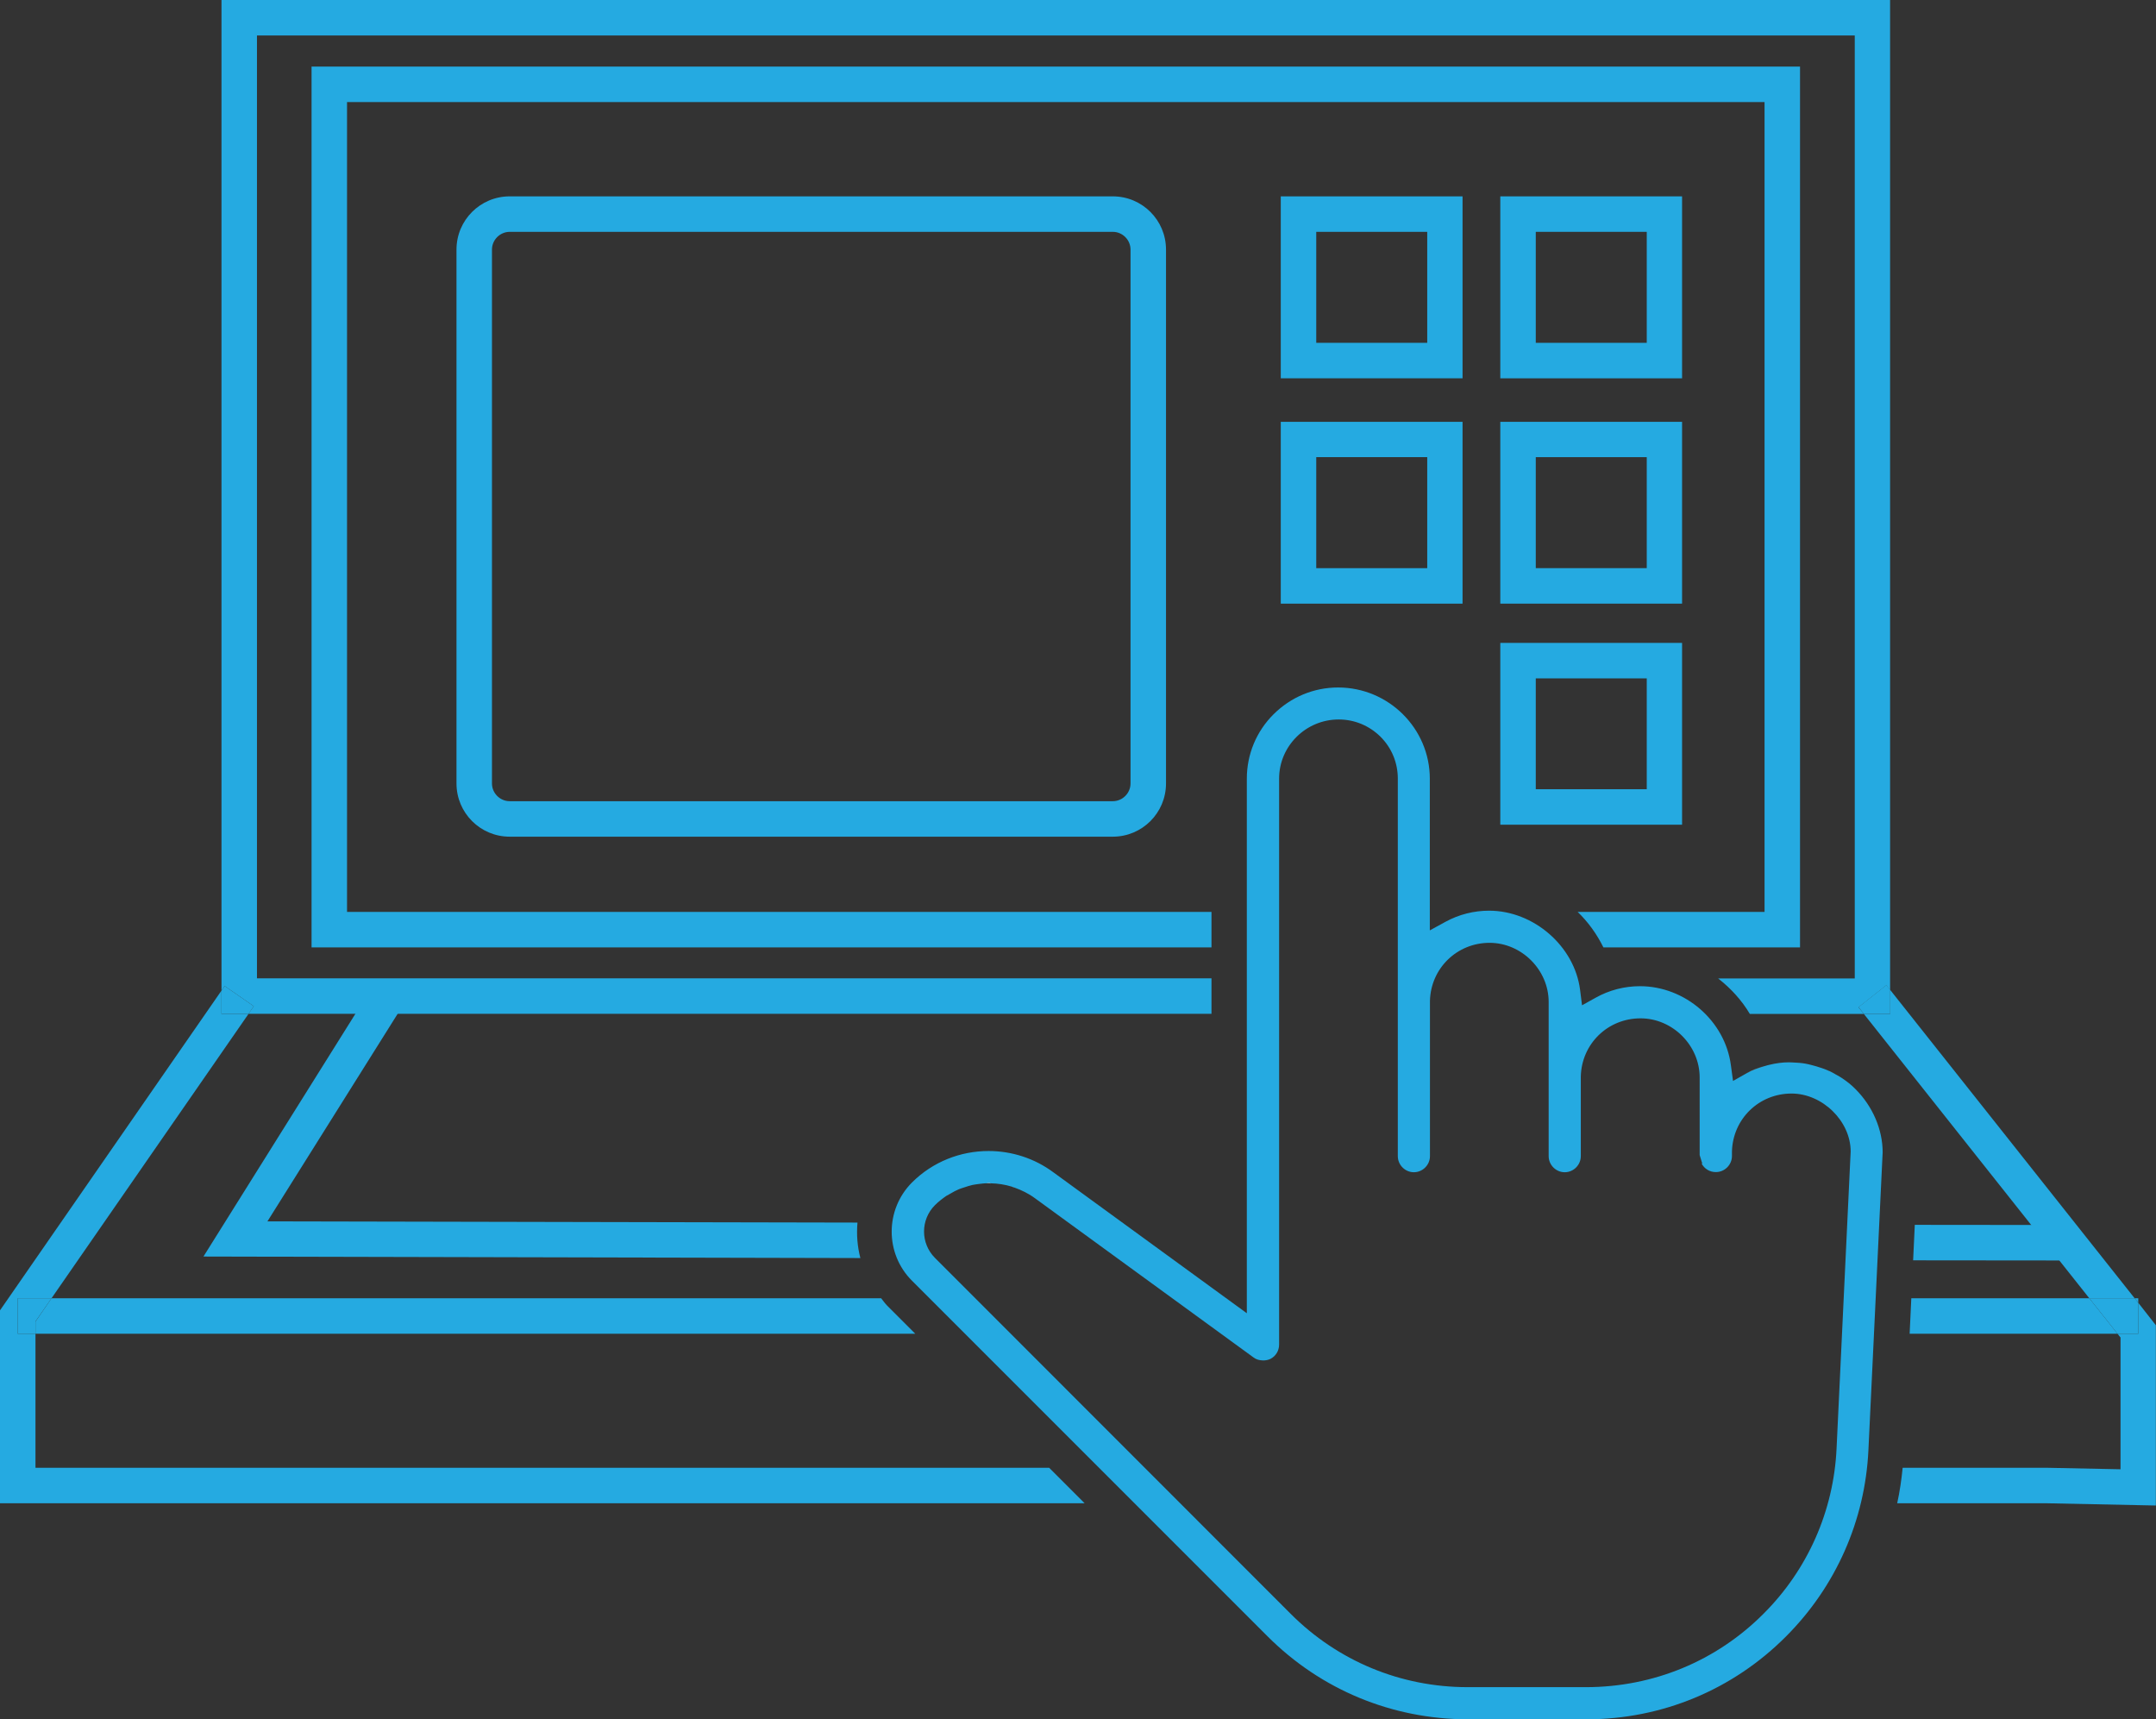 <?xml version="1.0" encoding="utf-8"?>
<!-- Generator: Adobe Illustrator 23.0.1, SVG Export Plug-In . SVG Version: 6.00 Build 0)  -->
<svg version="1.1" id="Layer_1" xmlns="http://www.w3.org/2000/svg" xmlns:xlink="http://www.w3.org/1999/xlink" x="0px" y="0px"
	 viewBox="0 0 142.21 113.39" style="enable-background:new 0 0 142.21 113.39;" xml:space="preserve">
<rect x="0" y="0" width="142.21" height="113.39" fill="#333333" stroke="none"/>
<style type="text/css">
	.st0{fill:#F7C352;}
	.st1{fill:none;}
	.st2{fill:#24A9E1;}
	.st3{fill:none;stroke:#2AB6EA;stroke-miterlimit:10;}
	.st4{fill:#25AAE1;}
	.st5{fill:#FFFFFF;}
	.st6{fill:none;stroke:#16B7EF;stroke-miterlimit:10;}
</style>
<g>
	<path class="st4" d="M73.4,55.18H33.62c-1.94,0-3.51-1.57-3.51-3.51V16.46c0-1.94,1.57-3.51,3.51-3.51H73.4
		c1.94,0,3.51,1.57,3.51,3.51v35.21C76.91,53.61,75.34,55.18,73.4,55.18z M33.62,15.29c-0.64,0-1.17,0.53-1.17,1.17v35.21
		c0,0.64,0.53,1.17,1.17,1.17H73.4c0.64,0,1.17-0.53,1.17-1.17V16.46c0-0.64-0.53-1.17-1.17-1.17H33.62z"/>
	<path class="st4" d="M96.47,24.95H84.48V12.95h11.99V24.95z M86.82,22.61h7.32v-7.32h-7.32V22.61z"/>
	<path class="st4" d="M110.96,24.95H98.96V12.95h11.99V24.95z M101.3,22.61h7.32v-7.32h-7.32V22.61z"/>
	<path class="st4" d="M96.47,39.81H84.48V27.82h11.99V39.81z M86.82,37.47h7.32v-7.32h-7.32V37.47z"/>
	<path class="st4" d="M110.96,39.81H98.96V27.82h11.99V39.81z M101.3,37.47h7.32v-7.32h-7.32V37.47z"/>
	<path class="st4" d="M110.96,54.39H98.96V42.4h11.99V54.39z M101.3,52.05h7.32v-7.31h-7.32V52.05z"/>
	<path class="st1" d="M121.21,70.93c0.1,0.06,0.21,0.11,0.3,0.18C121.42,71.05,121.31,70.99,121.21,70.93z"/>
	<path class="st1" d="M62.69,78.72c0.18-0.11,0.37-0.21,0.56-0.29C63.06,78.51,62.87,78.62,62.69,78.72z"/>
	<path class="st1" d="M61.67,79.48c0.23-0.23,0.49-0.43,0.75-0.61C62.15,79.05,61.9,79.25,61.67,79.48z"/>
	<path class="st1" d="M64.53,78.09c0.18-0.02,0.36-0.05,0.54-0.05C64.89,78.04,64.71,78.07,64.53,78.09z"/>
	<path class="st1" d="M63.6,78.31c0.18-0.06,0.36-0.12,0.54-0.16C63.96,78.19,63.78,78.25,63.6,78.31z"/>
	<path class="st1" d="M65.36,78.04c0.47,0.01,0.93,0.08,1.39,0.22C66.29,78.12,65.83,78.06,65.36,78.04z"/>
	<path class="st1" d="M118.05,70.05c-0.01,0-0.02,0-0.03,0c0.08,0,0.15,0.01,0.23,0.01C118.18,70.07,118.12,70.05,118.05,70.05z"/>
	<path class="st1" d="M116.44,70.29c0.1-0.03,0.2-0.05,0.3-0.08C116.63,70.23,116.54,70.26,116.44,70.29z"/>
	<path class="st1" d="M120.16,70.44c0.12,0.04,0.25,0.09,0.37,0.14C120.41,70.53,120.29,70.48,120.16,70.44z"/>
	<path class="st1" d="M119.1,70.15c0.12,0.02,0.24,0.05,0.36,0.08C119.34,70.2,119.22,70.17,119.1,70.15z"/>
	<path class="st1" d="M66.91,78.33c0.47,0.17,0.93,0.39,1.35,0.7C67.84,78.71,67.39,78.49,66.91,78.33z"/>
	<path class="st1" d="M83.8,89.63c-0.17,0.08-0.35,0.11-0.53,0.1c0.01,0,0.02,0.01,0.04,0.01C83.48,89.74,83.64,89.7,83.8,89.63z"/>
	<path class="st4" d="M121.51,71.11c-0.1-0.07-0.2-0.12-0.3-0.18c-0.22-0.13-0.45-0.25-0.68-0.35c-0.12-0.05-0.24-0.1-0.37-0.14
		c-0.23-0.08-0.47-0.15-0.71-0.21c-0.12-0.03-0.24-0.06-0.36-0.08c-0.28-0.05-0.56-0.07-0.85-0.08c-0.08,0-0.15-0.01-0.23-0.01
		c-0.43,0-0.86,0.06-1.28,0.16c-0.1,0.02-0.2,0.05-0.3,0.08c-0.42,0.12-0.83,0.27-1.22,0.48l-0.9,0.51l-0.14-1.03
		c-0.38-2.93-3.02-5.22-6-5.22c-1.02,0-2.03,0.26-2.92,0.76l-0.9,0.5l-0.13-1.03c-0.37-2.87-3.06-5.21-6-5.21
		c-1,0-1.99,0.25-2.87,0.73l-1.04,0.57v-10c0-3.32-2.72-6.02-6.05-6.02c0,0,0,0,0,0c-1.6,0-3.11,0.63-4.25,1.76
		s-1.77,2.65-1.77,4.25v35.26l-12.74-9.28c-1.27-0.95-2.79-1.42-4.29-1.42c-1.85,0-3.68,0.7-5.06,2.08c-1.78,1.79-1.78,4.69,0,6.47
		l23.46,23.46c3.52,3.52,8.2,5.46,13.2,5.47l7.82,0c0,0,0,0,0.01,0c4.97,0,9.65-1.94,13.16-5.46c3.29-3.29,5.22-7.65,5.44-12.29v0
		L124.18,76c0-1.5-0.65-3.03-1.79-4.17C122.12,71.55,121.82,71.32,121.51,71.11z M121.14,95.53c-0.19,4.11-1.9,7.99-4.82,10.9
		c-3.11,3.12-7.26,4.83-11.68,4.84l-7.83,0c-4.42,0-8.57-1.72-11.69-4.85L61.67,82.96c-0.96-0.96-0.96-2.52,0-3.48
		c0.23-0.23,0.49-0.43,0.75-0.61c0.09-0.06,0.18-0.1,0.27-0.15c0.18-0.11,0.37-0.21,0.56-0.29c0.11-0.05,0.23-0.08,0.35-0.12
		c0.18-0.06,0.36-0.12,0.54-0.16c0.13-0.03,0.26-0.04,0.38-0.06c0.18-0.02,0.36-0.05,0.54-0.05c0.05,0,0.11-0.02,0.16-0.02
		c0.04,0,0.09,0.02,0.13,0.02c0.47,0.01,0.93,0.08,1.39,0.22c0.06,0.02,0.11,0.04,0.17,0.06c0.47,0.17,0.93,0.39,1.35,0.7
		l14.43,10.51c0.17,0.13,0.37,0.18,0.58,0.19c0.18,0.01,0.36-0.02,0.53-0.1c0.35-0.18,0.57-0.54,0.57-0.94V51.35
		c0-2.15,1.77-3.9,3.93-3.9c1.05,0,2.02,0.41,2.76,1.14c0.74,0.74,1.14,1.72,1.14,2.76l0,24.9c0,0.58,0.48,1.06,1.06,1.06
		c0.58,0,1.06-0.48,1.06-1.06V66c0.06-2.15,1.79-3.82,3.93-3.82c2.12,0,3.9,1.79,3.9,3.9l0,4.89l0,5.28c0,0.58,0.48,1.06,1.06,1.06
		c0.58,0,1.06-0.48,1.06-1.06l0-5.25c0.05-2.16,1.78-3.84,3.94-3.84c2.12,0,3.9,1.79,3.9,3.9L112.11,76l0,0v0.18l0.17,0.55
		l-0.04,0.01c0.18,0.34,0.53,0.56,0.93,0.56c0,0,0,0,0.01,0c0.58,0,1.06-0.48,1.06-1.06v-0.3c0.06-2.15,1.78-3.82,3.93-3.82
		c2.04,0,3.9,1.82,3.9,3.82L121.14,95.53z"/>
	<g>
		<path class="st4" d="M16.74,66.36l-0.35,0.5h7.03l0,0l0.01,0h56.48v-2.34H16.95V2.34h105.39v62.19h-9.01
			c0.83,0.65,1.55,1.43,2.09,2.34h7.52l-0.35-0.44l1.83-1.45l0.25,0.32V0H14.61v65.33l0.21-0.3L16.74,66.36z"/>
		<path class="st4" d="M22.89,60.14V6.73h93.5v53.41h-12.33c0.7,0.67,1.27,1.47,1.7,2.34h12.97V4.39H20.55v58.09h59.36v-2.34H22.89z
			"/>
		<path class="st4" d="M141.04,85.92v2.04h-1.37l0.2,0.25v8.69l-4.93-0.1h-9.44c-0.08,0.79-0.19,1.57-0.36,2.34h9.77l7.29,0.15V87.4
			L141.04,85.92z"/>
		<polygon class="st4" points="122.94,66.87 137.81,85.62 140.8,85.62 124.68,65.29 124.68,66.87 		"/>
		<polygon class="st4" points="2.34,96.8 2.34,87.96 1.17,87.96 1.17,85.62 3.4,85.62 16.39,66.87 14.61,66.87 14.61,65.33 0,86.42 
			0,99.14 71.54,99.14 69.2,96.8 		"/>
		<polygon class="st4" points="16.39,66.87 16.74,66.36 14.82,65.03 14.61,65.33 14.61,66.87 		"/>
		<polygon class="st4" points="122.59,66.42 122.94,66.87 124.68,66.87 124.68,65.29 124.42,64.97 		"/>
		<polygon class="st4" points="141.04,85.62 140.8,85.62 141.04,85.92 		"/>
		<polygon class="st4" points="126.07,85.62 125.96,87.96 139.67,87.96 137.81,85.62 		"/>
		<path class="st4" d="M58.52,86.11c-0.15-0.15-0.27-0.33-0.4-0.49H3.4l-1.06,1.54v0.8h58.03L58.52,86.11z"/>
		<polygon class="st4" points="139.67,87.96 141.04,87.96 141.04,85.92 140.8,85.62 137.81,85.62 		"/>
		<polygon class="st4" points="3.4,85.62 1.17,85.62 1.17,87.96 2.34,87.96 2.34,87.15 		"/>
		<polygon class="st4" points="136.59,83.13 136.6,80.79 126.3,80.78 126.19,83.12 		"/>
		<path class="st4" d="M56.75,82.97c-0.2-0.77-0.26-1.55-0.19-2.34l-38.92-0.08l9.23-14.71l-3.14,0.48l-0.3,0.56L13.42,82.87
			L56.75,82.97z"/>
		<polygon class="st4" points="23.43,66.86 23.42,66.87 23.43,66.87 		"/>
	</g>
	<path class="st5" d="M119.46,70.23c0.24,0.06,0.47,0.12,0.71,0.21C119.93,70.35,119.7,70.29,119.46,70.23z"/>
	<path class="st5" d="M118.25,70.07c0.28,0.01,0.57,0.03,0.85,0.08C118.81,70.1,118.53,70.08,118.25,70.07z"/>
	<path class="st5" d="M116.73,70.21c0.42-0.09,0.85-0.15,1.28-0.16C117.58,70.06,117.16,70.12,116.73,70.21z"/>
	<path class="st5" d="M120.53,70.58c0.23,0.1,0.46,0.22,0.68,0.35C120.99,70.8,120.77,70.68,120.53,70.58z"/>
	<path class="st5" d="M83.28,89.73c-0.21-0.01-0.41-0.06-0.58-0.19C82.87,89.67,83.07,89.72,83.28,89.73z"/>
	<path class="st5" d="M64.14,78.15c0.13-0.03,0.26-0.04,0.38-0.06C64.4,78.11,64.27,78.12,64.14,78.15z"/>
	<path class="st5" d="M63.25,78.43c0.11-0.05,0.23-0.08,0.35-0.12C63.48,78.35,63.37,78.38,63.25,78.43z"/>
	<path class="st5" d="M66.75,78.26c0.06,0.02,0.11,0.04,0.17,0.06C66.86,78.31,66.8,78.28,66.75,78.26z"/>
	<path class="st5" d="M115.22,70.77c0.38-0.22,0.8-0.36,1.22-0.48C116.02,70.41,115.61,70.56,115.22,70.77z"/>
	<path class="st5" d="M121.51,71.11c0.31,0.21,0.61,0.44,0.88,0.71C122.12,71.55,121.82,71.32,121.51,71.11z"/>
	<path class="st5" d="M65.23,78.02c-0.05,0-0.11,0.01-0.16,0.02c0.1,0,0.2,0,0.29,0.01C65.32,78.04,65.27,78.02,65.23,78.02z"/>
	<path class="st5" d="M62.42,78.87c0.09-0.06,0.18-0.1,0.27-0.15C62.6,78.77,62.51,78.82,62.42,78.87z"/>
	<polygon class="st5" points="111.41,76.29 111.41,76.29 111.41,76.29 	"/>
</g>
</svg>
